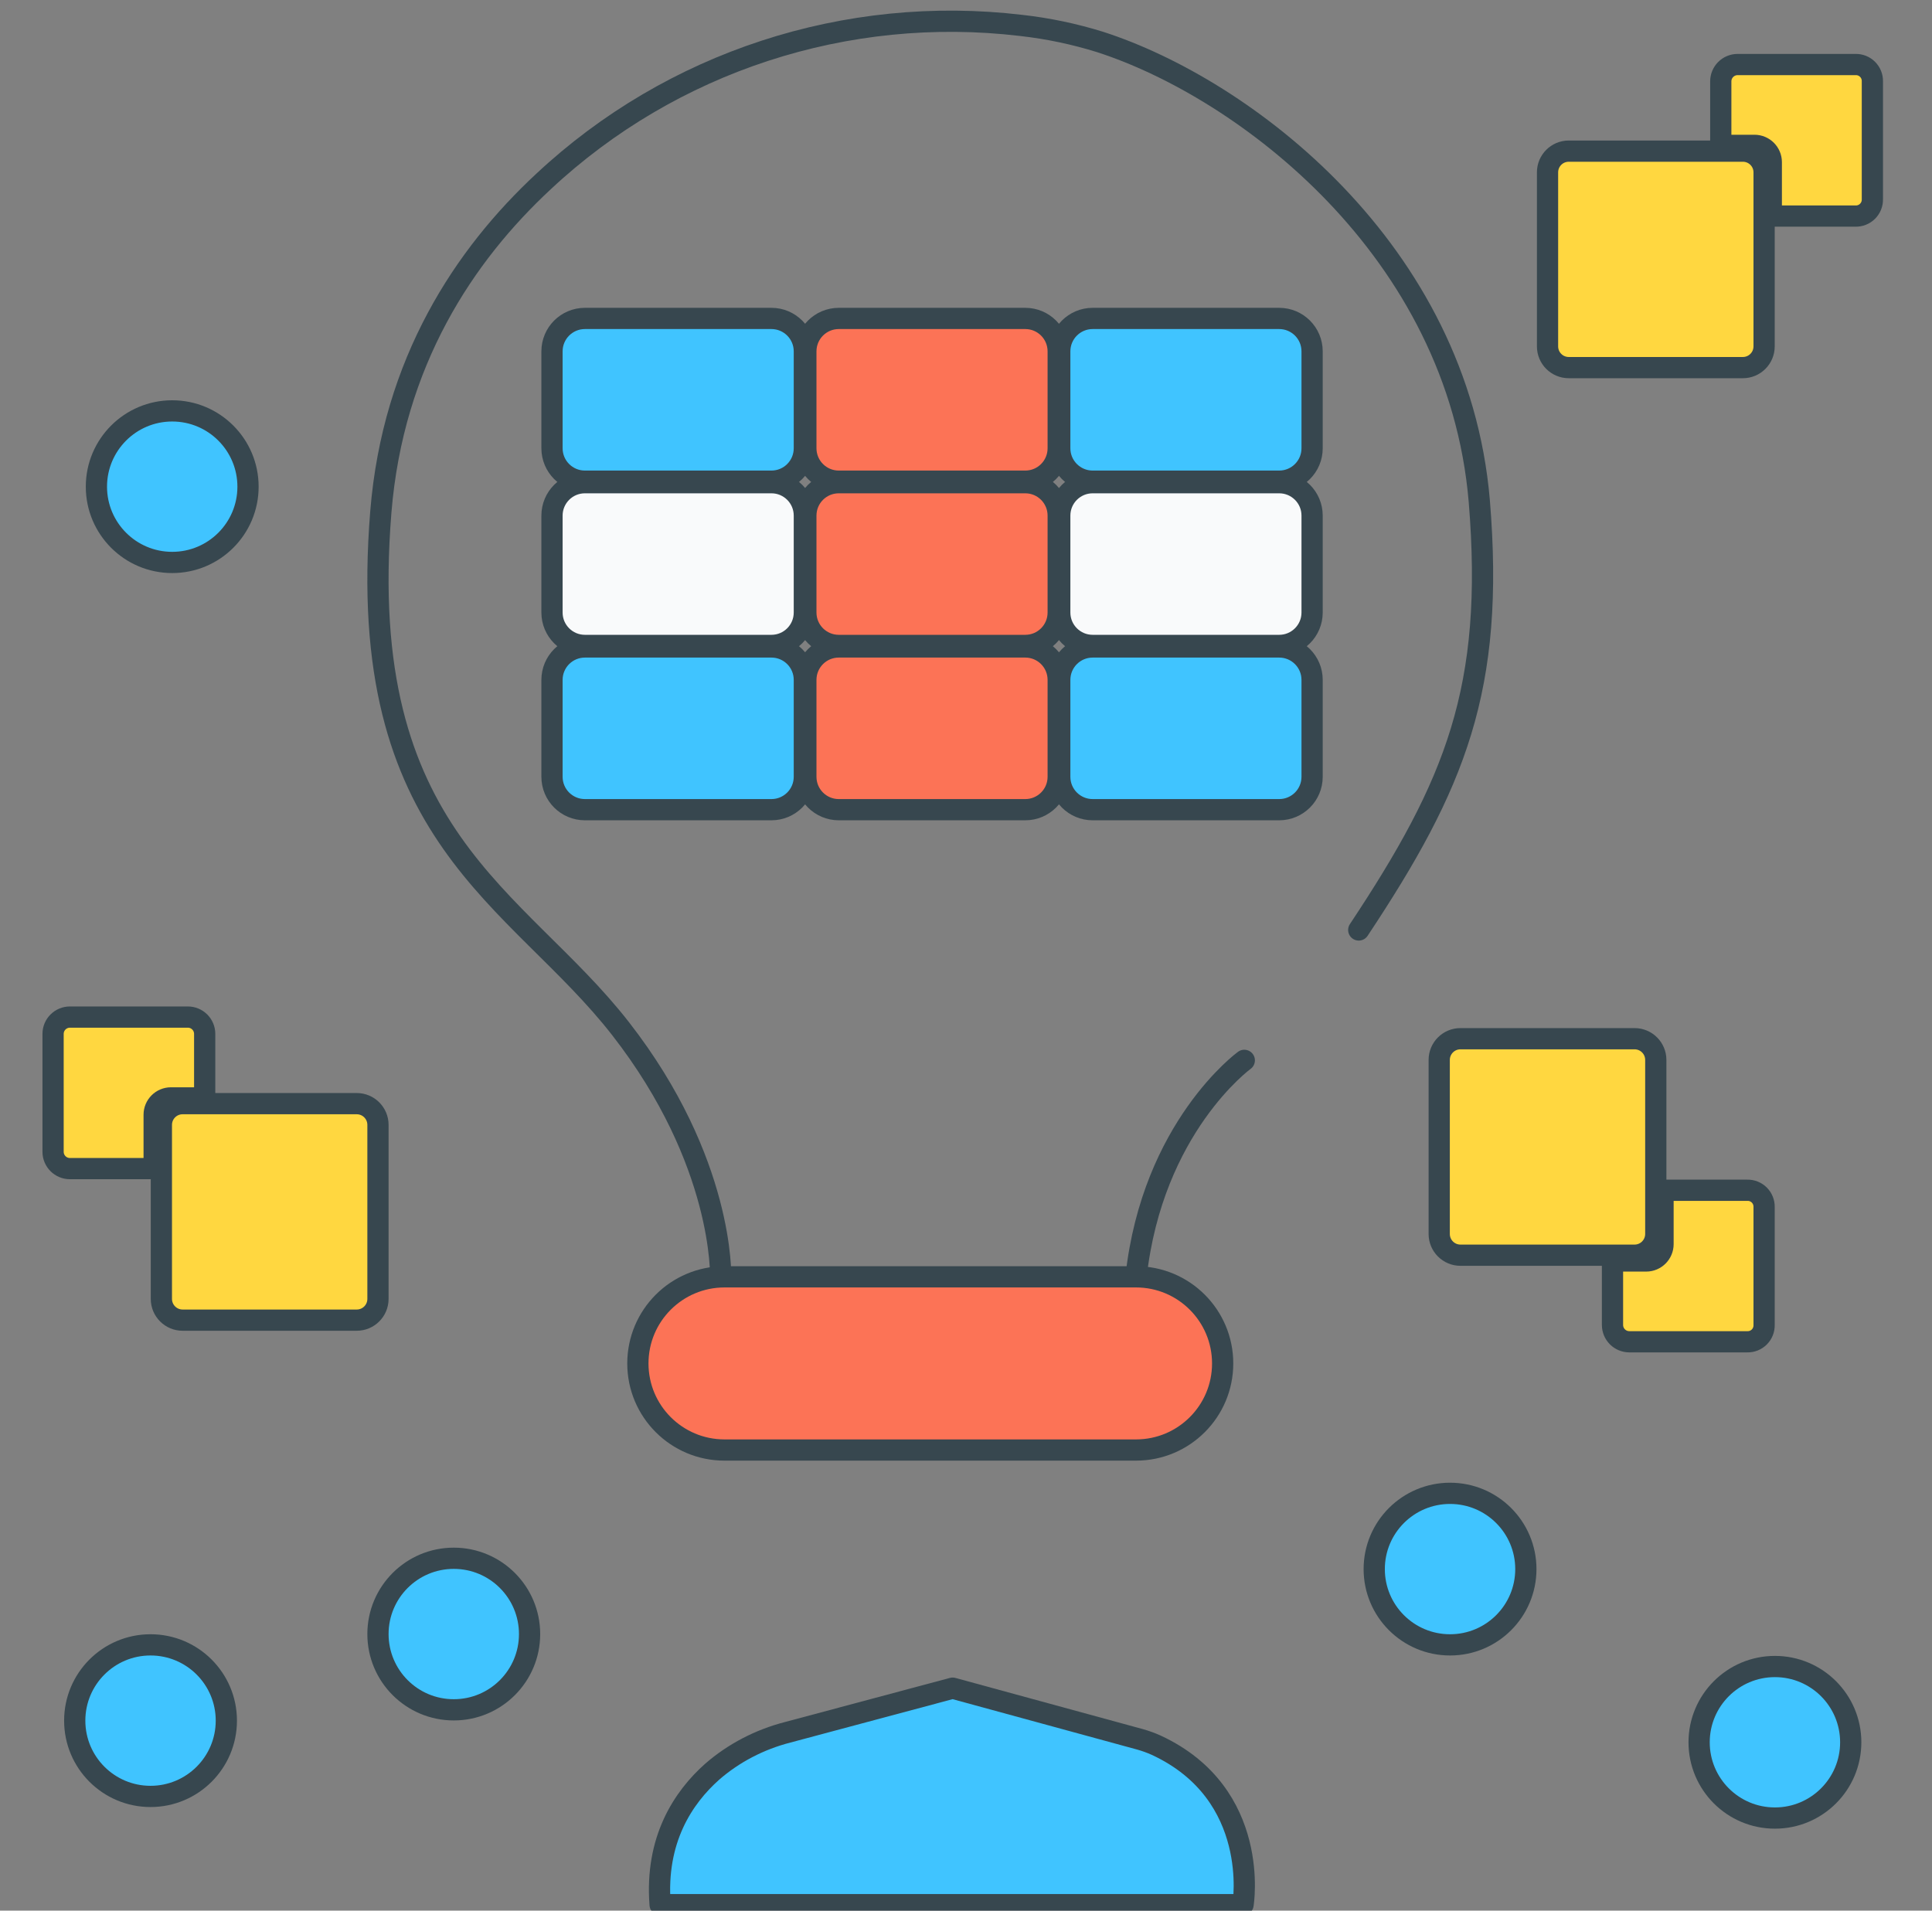 <?xml version="1.0" encoding="UTF-8"?> <svg xmlns="http://www.w3.org/2000/svg" width="91" height="90" viewBox="0 0 91 90" fill="none"><rect x="0" y="0" width="91" height="90" fill="#808080" stroke="none"/><path d="M33.942 60.146C33.942 60.146 34.119 54.731 29.231 48.457C24.343 42.183 16.695 39.486 17.937 24.123C18.509 17.048 21.879 12.005 25.604 8.546C31.632 2.912 39.869 0.221 48.093 1.197C49.358 1.338 50.605 1.6 51.819 1.978C58.599 4.167 68.671 11.751 69.676 23.596C70.405 32.43 68.553 36.945 63.999 43.806" stroke="#37474F" stroke-linecap="round" stroke-linejoin="round"></path><path d="M58.608 49.948C58.608 49.948 54.285 53.089 53.508 60.146" stroke="#37474F" stroke-linecap="round" stroke-linejoin="round"></path><path d="M53.51 60.145H34.124C31.871 60.145 30.045 61.972 30.045 64.225C30.045 66.477 31.871 68.303 34.124 68.303H53.51C55.763 68.303 57.589 66.477 57.589 64.225C57.589 61.972 55.763 60.145 53.51 60.145Z" fill="#FC7356" stroke="#37474F" stroke-linecap="round" stroke-linejoin="round"></path><path d="M21.375 73.402H21.372C19.401 73.402 17.803 75 17.803 76.972C17.803 78.943 19.401 80.541 21.372 80.541H21.375C23.346 80.541 24.944 78.943 24.944 76.972C24.944 75 23.346 73.402 21.375 73.402Z" fill="#40C4FF" stroke="#37474F"></path><path d="M7.091 77.481H7.089C5.117 77.481 3.52 79.079 3.52 81.051C3.52 83.022 5.117 84.62 7.089 84.62H7.091C9.063 84.62 10.661 83.022 10.661 81.051C10.661 79.079 9.063 77.481 7.091 77.481Z" fill="#40C4FF" stroke="#37474F"></path><path d="M68.3 70.343H68.298C66.326 70.343 64.728 71.941 64.728 73.912C64.728 75.884 66.326 77.481 68.298 77.481H68.3C70.272 77.481 71.87 75.884 71.87 73.912C71.87 71.941 70.272 70.343 68.3 70.343Z" fill="#40C4FF" stroke="#37474F"></path><path d="M83.603 78.501H83.6C81.629 78.501 80.031 80.099 80.031 82.07C80.031 84.041 81.629 85.639 83.6 85.639H83.603C85.574 85.639 87.172 84.041 87.172 82.07C87.172 80.099 85.574 78.501 83.603 78.501Z" fill="#40C4FF" stroke="#37474F"></path><path fill-rule="evenodd" clip-rule="evenodd" d="M2.5 54.254V48.702C2.5 48.264 2.855 47.909 3.293 47.909H8.848C9.286 47.909 9.641 48.264 9.641 48.702V51.716H8.054C7.616 51.716 7.261 52.071 7.261 52.509V55.047H3.293C2.855 55.047 2.5 54.692 2.5 54.254Z" fill="#FFD740" stroke="#37474F"></path><path d="M8.601 62.185H16.803C17.355 62.185 17.803 61.737 17.803 61.185V52.987C17.803 52.435 17.355 51.987 16.803 51.987H8.601C8.049 51.987 7.601 52.435 7.601 52.987L7.601 61.185C7.601 61.737 8.049 62.185 8.601 62.185Z" fill="#FFD740" stroke="#37474F" stroke-linecap="round" stroke-linejoin="round"></path><path fill-rule="evenodd" clip-rule="evenodd" d="M83.092 56.86V62.411C83.097 62.623 83.016 62.828 82.866 62.978C82.716 63.128 82.511 63.21 82.299 63.204H76.745C76.306 63.204 75.951 62.849 75.951 62.411V59.398H77.538C77.976 59.398 78.331 59.042 78.331 58.605V56.067H82.299C82.511 56.061 82.716 56.143 82.866 56.293C83.016 56.443 83.097 56.648 83.092 56.86Z" fill="#FFD740" stroke="#37474F"></path><path d="M76.99 48.928H68.789C68.237 48.928 67.789 49.376 67.789 49.928V58.126C67.789 58.678 68.237 59.126 68.789 59.126H76.99C77.543 59.126 77.99 58.678 77.99 58.126V49.928C77.99 49.376 77.543 48.928 76.99 48.928Z" fill="#FFD740" stroke="#37474F" stroke-linecap="round" stroke-linejoin="round"></path><path d="M8.113 19.355H8.11C6.139 19.355 4.541 20.953 4.541 22.925C4.541 24.896 6.139 26.494 8.11 26.494H8.113C10.084 26.494 11.682 24.896 11.682 22.925C11.682 20.953 10.084 19.355 8.113 19.355Z" fill="#40C4FF" stroke="#37474F"></path><path fill-rule="evenodd" clip-rule="evenodd" d="M88.192 9.384V3.833C88.197 3.621 88.115 3.416 87.965 3.266C87.815 3.116 87.61 3.034 87.398 3.04H81.844C81.406 3.04 81.051 3.395 81.051 3.833V6.847H82.638C83.076 6.847 83.431 7.202 83.431 7.64V10.178H87.398C87.61 10.183 87.815 10.101 87.965 9.951C88.115 9.801 88.197 9.596 88.192 9.384Z" fill="#FFD740" stroke="#37474F"></path><path d="M82.092 7.119H73.891C73.338 7.119 72.891 7.566 72.891 8.119V16.316C72.891 16.868 73.338 17.316 73.891 17.316H82.092C82.644 17.316 83.092 16.868 83.092 16.316V8.119C83.092 7.566 82.644 7.119 82.092 7.119Z" fill="#FFD740" stroke="#37474F" stroke-linecap="round" stroke-linejoin="round"></path><path fill-rule="evenodd" clip-rule="evenodd" d="M44.87 79.521L37.106 81.598C35.781 81.938 34.56 82.574 33.549 83.452C32.173 84.675 30.856 86.659 31.092 89.719H58.55C58.55 89.719 59.415 84.508 54.462 82.209C54.215 82.098 53.959 82.005 53.696 81.931L44.87 79.521Z" fill="#40C4FF" stroke="#37474F" stroke-linecap="round" stroke-linejoin="round"></path><path d="M36.336 15H27.55C26.694 15 26 15.694 26 16.55V21.116C26 21.972 26.694 22.666 27.55 22.666H36.336C37.192 22.666 37.886 21.972 37.886 21.116V16.55C37.886 15.694 37.192 15 36.336 15Z" fill="#40C4FF" stroke="#37474F"></path><path d="M48.293 15H39.507C38.651 15 37.957 15.694 37.957 16.55V21.116C37.957 21.972 38.651 22.666 39.507 22.666H48.293C49.149 22.666 49.843 21.972 49.843 21.116V16.55C49.843 15.694 49.149 15 48.293 15Z" fill="#FC7356" stroke="#37474F"></path><path d="M60.252 15H51.466C50.61 15 49.916 15.694 49.916 16.55V21.116C49.916 21.972 50.61 22.666 51.466 22.666H60.252C61.108 22.666 61.802 21.972 61.802 21.116V16.55C61.802 15.694 61.108 15 60.252 15Z" fill="#40C4FF" stroke="#37474F"></path><path d="M36.336 22.737H27.55C26.694 22.737 26 23.431 26 24.287V28.853C26 29.709 26.694 30.403 27.55 30.403H36.336C37.192 30.403 37.886 29.709 37.886 28.853V24.287C37.886 23.431 37.192 22.737 36.336 22.737Z" fill="#F9FAFB" stroke="#37474F"></path><path d="M48.293 22.737H39.507C38.651 22.737 37.957 23.431 37.957 24.287V28.853C37.957 29.709 38.651 30.403 39.507 30.403H48.293C49.149 30.403 49.843 29.709 49.843 28.853V24.287C49.843 23.431 49.149 22.737 48.293 22.737Z" fill="#FC7356" stroke="#37474F"></path><path d="M60.252 22.737H51.466C50.61 22.737 49.916 23.431 49.916 24.287V28.853C49.916 29.709 50.61 30.403 51.466 30.403H60.252C61.108 30.403 61.802 29.709 61.802 28.853V24.287C61.802 23.431 61.108 22.737 60.252 22.737Z" fill="#F9FAFB" stroke="#37474F"></path><path d="M36.336 30.475H27.55C26.694 30.475 26 31.169 26 32.025V36.59C26 37.447 26.694 38.14 27.55 38.14H36.336C37.192 38.14 37.886 37.447 37.886 36.59V32.025C37.886 31.169 37.192 30.475 36.336 30.475Z" fill="#40C4FF" stroke="#37474F"></path><path d="M48.293 30.475H39.507C38.651 30.475 37.957 31.169 37.957 32.025V36.59C37.957 37.447 38.651 38.14 39.507 38.14H48.293C49.149 38.14 49.843 37.447 49.843 36.59V32.025C49.843 31.169 49.149 30.475 48.293 30.475Z" fill="#FC7356" stroke="#37474F"></path><path d="M60.252 30.475H51.466C50.61 30.475 49.916 31.169 49.916 32.025V36.59C49.916 37.447 50.61 38.14 51.466 38.14H60.252C61.108 38.14 61.802 37.447 61.802 36.59V32.025C61.802 31.169 61.108 30.475 60.252 30.475Z" fill="#40C4FF" stroke="#37474F"></path></svg> 